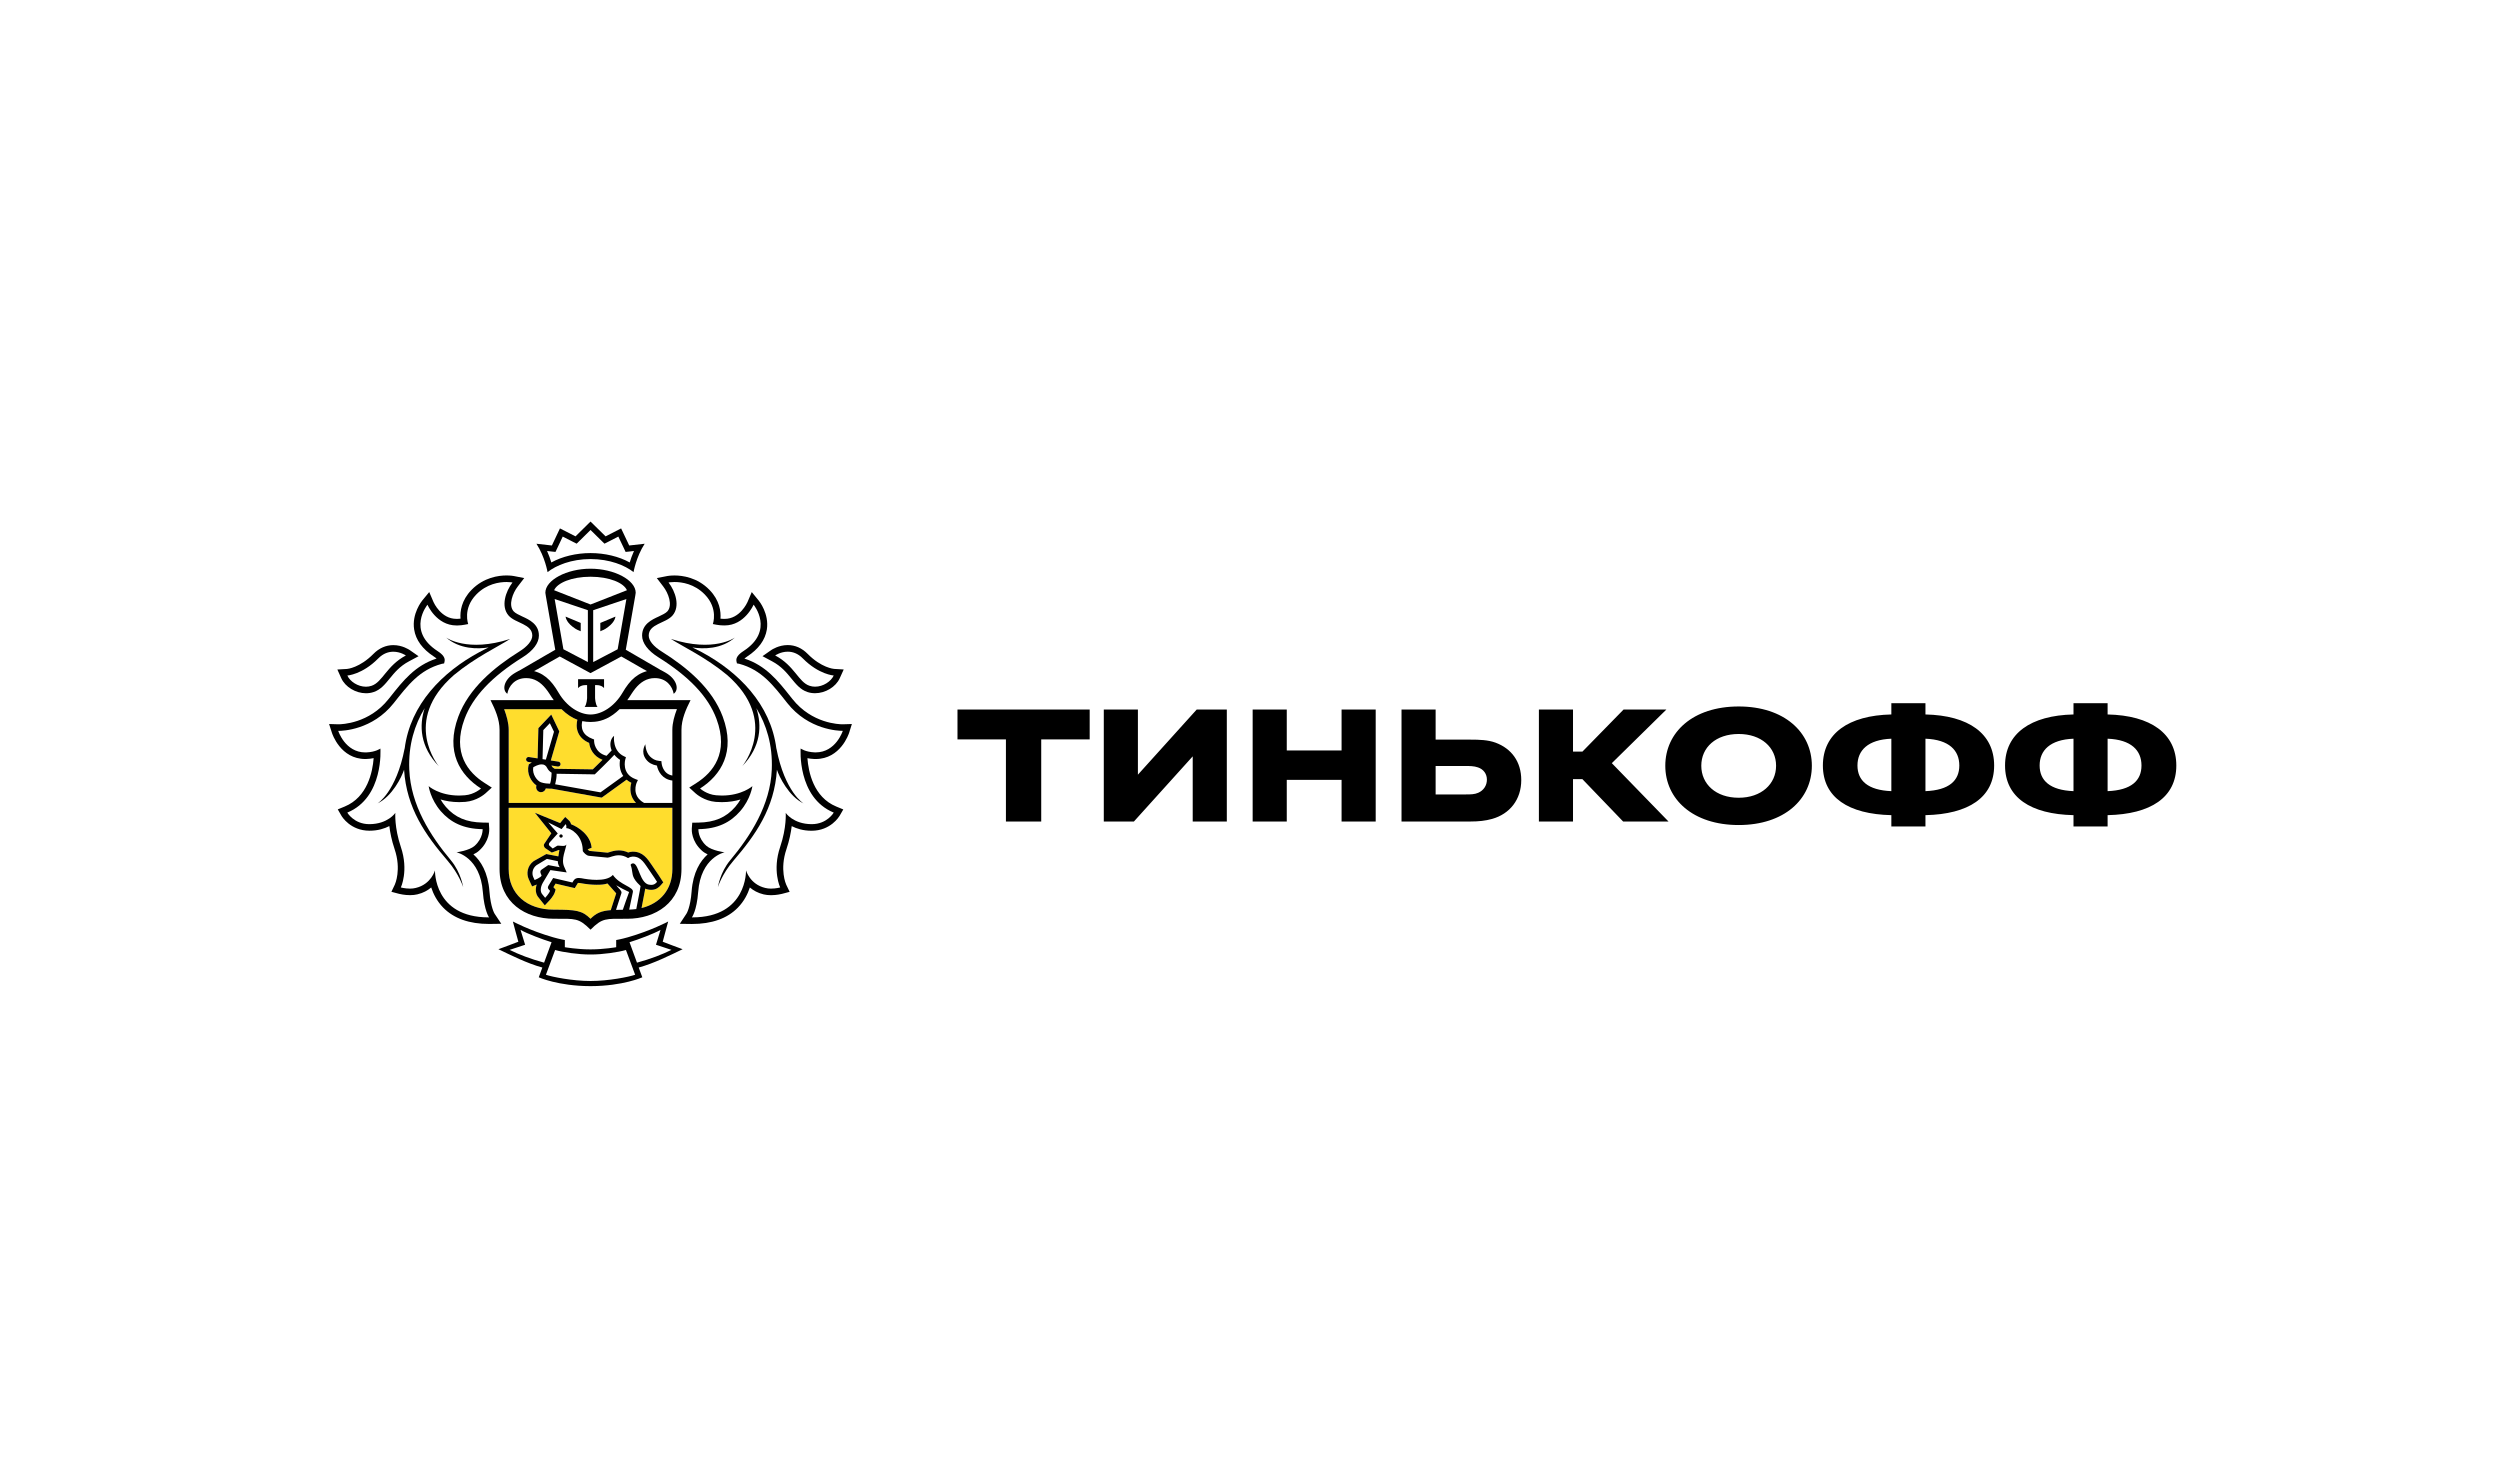 <?xml version="1.0" encoding="UTF-8"?> <svg xmlns="http://www.w3.org/2000/svg" width="143" height="84" viewBox="0 0 143 84" fill="none"> <g filter="url(#filter0_ddd_944_42046)"> <path d="M2 13C2 7.343 2 4.515 3.757 2.757C5.515 1 8.343 1 14 1H128.485C134.142 1 136.97 1 138.728 2.757C140.485 4.515 140.485 7.343 140.485 13V69C140.485 74.657 140.485 77.485 138.728 79.243C136.97 81 134.142 81 128.485 81H14C8.343 81 5.515 81 3.757 79.243C2 77.485 2 74.657 2 69V13Z" fill="white"></path> <path d="M49.139 40.097L49.549 38.795L48.194 38.837C48.079 38.837 47.247 38.813 46.44 38.232C46.5 38.238 46.56 38.246 46.622 38.246C47.453 38.246 48.256 37.748 48.579 37.038L49.162 35.754C48.431 35.763 47.763 35.672 47.763 35.672C47.757 35.67 47.231 35.603 46.622 34.985C46.185 34.542 45.645 34.307 45.059 34.307C44.803 34.307 44.574 34.353 44.377 34.416C44.408 34.311 44.437 34.206 44.454 34.096C44.64 32.894 43.861 31.977 43.861 31.979L42.843 30.725L42.212 32.198C42.209 32.202 42.05 32.547 41.764 32.716C41.678 32.283 41.467 31.797 41.015 31.331C40.163 30.454 39.125 30.324 38.583 30.324C38.331 30.324 38.152 30.351 38.108 30.358L36.878 30.598C36.949 30.325 37.1 29.85 37.376 29.422L38.055 28.371L36.347 28.564L35.803 27.416L34.75 27.956L33.777 27L32.805 27.956L31.749 27.416L31.206 28.564L29.5 28.371L30.18 29.422C30.456 29.85 30.607 30.324 30.676 30.597L29.503 30.367L29.463 30.36C29.404 30.351 29.226 30.324 28.973 30.324C28.43 30.324 27.393 30.455 26.543 31.331C26.09 31.796 25.879 32.283 25.792 32.716C25.508 32.55 25.35 32.209 25.35 32.209L24.718 30.728L23.683 31.99C23.556 32.153 22.932 33.015 23.102 34.099C23.12 34.207 23.148 34.312 23.179 34.417C22.983 34.355 22.754 34.309 22.498 34.309C21.912 34.309 21.372 34.543 20.934 34.987C20.327 35.602 19.803 35.672 19.808 35.672C19.808 35.672 19.255 35.77 18.398 35.755L18.977 37.039C19.299 37.751 20.104 38.247 20.934 38.247C20.997 38.247 21.057 38.239 21.118 38.233C20.313 38.815 19.481 38.838 19.381 38.839L18 38.795L18.418 40.096C18.628 40.767 19.33 41.879 20.675 41.999C20.529 42.608 20.205 43.291 19.492 43.585L18.464 44.006L19.024 44.976C19.341 45.499 20.083 46.111 21.14 46.111C21.369 46.11 21.59 46.088 21.803 46.044C21.857 46.283 21.925 46.522 22.006 46.759C22.321 47.69 22.049 48.34 22.046 48.347L21.538 49.404L22.671 49.7C22.685 49.705 23.028 49.797 23.456 49.797C23.651 49.797 23.836 49.778 24.011 49.737C24.143 49.706 24.269 49.665 24.391 49.616C24.537 49.877 24.715 50.115 24.923 50.329C25.649 51.069 26.677 51.444 27.98 51.444H27.984L28.914 51.432L26.993 52.225L28.452 52.925C28.982 53.182 29.611 53.486 30.25 53.718L30.069 54.213L30.571 54.441C30.616 54.461 31.583 54.891 33.19 54.982C33.19 54.982 33.578 55 33.792 55C34.006 55 34.389 54.981 34.389 54.981C35.986 54.887 36.946 54.462 36.99 54.441L37.494 54.212L37.31 53.716C37.969 53.477 38.62 53.161 39.128 52.915L40.559 52.224L38.644 51.43L39.577 51.442C40.882 51.442 41.911 51.066 42.635 50.325C42.842 50.113 43.02 49.875 43.167 49.613C43.289 49.663 43.416 49.704 43.549 49.734C43.722 49.775 43.907 49.795 44.102 49.795C44.523 49.795 44.869 49.703 44.879 49.7L46.017 49.401L45.521 48.364C45.509 48.337 45.237 47.689 45.553 46.757C45.633 46.519 45.7 46.279 45.754 46.041C45.968 46.086 46.191 46.109 46.421 46.109C47.768 46.109 48.413 45.167 48.538 44.963L49.093 44.004L48.065 43.584C47.351 43.29 47.028 42.606 46.883 41.998C48.209 41.885 48.922 40.773 49.139 40.097ZM30.766 31.046L30.752 31.05L30.764 31.034L30.766 31.046Z" fill="white"></path> <path d="M33.777 30.988C32.689 30.989 31.874 31.344 31.695 31.76L33.777 32.576L35.859 31.76C35.682 31.344 34.867 30.989 33.777 30.988Z" fill="white"></path> <path d="M33.8 52.597H33.797H33.779H33.759H33.758C33.098 52.601 32.191 52.467 31.753 52.34L31.227 53.755C31.574 53.879 32.749 54.113 33.779 54.113C34.807 54.113 35.984 53.877 36.33 53.755L35.804 52.34C35.365 52.468 34.459 52.601 33.8 52.597Z" fill="white"></path> <path d="M37.783 51.19C37.391 51.41 36.517 51.741 36.008 51.894L36.435 53.063C37.222 52.85 37.871 52.6 38.408 52.333L37.522 52.04L37.783 51.19Z" fill="white"></path> <path d="M29.774 51.19L30.036 52.04L29.148 52.333C29.684 52.6 30.337 52.85 31.12 53.063L31.548 51.894C31.041 51.741 30.166 51.409 29.774 51.19Z" fill="white"></path> <path d="M33.778 29.635C34.598 29.635 35.403 29.829 36.022 30.172C36.078 29.983 36.157 29.754 36.265 29.515L36.031 29.543L35.785 29.569L35.682 29.348L35.369 28.691L34.799 28.986L34.577 29.099L34.4 28.925L33.78 28.315L33.162 28.925L32.985 29.099L32.763 28.986L32.19 28.691L31.88 29.348L31.774 29.569L31.529 29.543L31.295 29.515C31.402 29.756 31.48 29.983 31.538 30.172C32.158 29.829 32.96 29.635 33.778 29.635Z" fill="white"></path> <path d="M46.301 37.225C46.407 37.262 46.516 37.278 46.623 37.278C47.087 37.278 47.535 36.98 47.69 36.639C47.69 36.639 46.839 36.587 45.924 35.664C45.633 35.365 45.325 35.276 45.061 35.276C44.65 35.276 44.342 35.492 44.342 35.492C45.447 36.076 45.672 37.014 46.301 37.225Z" fill="white"></path> <path d="M20.933 37.278C21.04 37.278 21.149 37.262 21.253 37.225C21.884 37.014 22.111 36.076 23.215 35.492C23.215 35.492 22.906 35.276 22.498 35.276C22.232 35.276 21.924 35.365 21.631 35.664C20.718 36.587 19.867 36.639 19.867 36.639C20.019 36.98 20.469 37.278 20.933 37.278Z" fill="white"></path> <path d="M46.601 41.038C46.62 41.039 46.636 41.039 46.656 41.039C47.814 41.039 48.207 39.806 48.207 39.806H48.185C47.972 39.806 46.25 39.757 45.034 38.219C44.232 37.209 43.576 36.32 42.279 35.97L42.152 35.948L42.123 35.819C42.088 35.622 42.224 35.438 42.532 35.238C44.321 34.074 43.106 32.589 43.106 32.589C43.106 32.589 42.595 33.777 41.452 33.777C41.425 33.777 41.395 33.776 41.367 33.776C41.237 33.769 41.112 33.764 40.986 33.737L40.774 33.696C40.774 33.696 41.1 32.815 40.314 32.006C39.721 31.395 39.001 31.292 38.584 31.292C38.374 31.292 38.24 31.319 38.24 31.319C38.636 31.833 38.921 32.684 38.465 33.209C38.071 33.661 37.107 33.683 37.107 34.356C37.107 34.641 37.375 34.974 37.857 35.273C39.305 36.18 40.742 37.382 41.34 38.994C42.087 41.004 41.245 42.337 40.044 43.102C40.044 43.102 40.42 43.447 40.967 43.49C41.078 43.501 41.186 43.505 41.288 43.505C42.441 43.505 43.037 42.968 43.037 42.968C43.037 42.968 42.939 43.71 42.338 44.4C41.785 45.037 41.057 45.411 39.949 45.427C39.949 45.427 39.914 45.939 40.405 46.381C40.719 46.66 41.445 46.752 41.445 46.752C41.445 46.752 40.086 47.025 39.936 49.019C39.855 50.099 39.578 50.474 39.578 50.474H39.602C42.755 50.474 42.673 47.787 42.673 47.787C42.673 47.787 42.893 48.582 43.772 48.79C43.878 48.818 43.992 48.828 44.1 48.828C44.383 48.828 44.629 48.763 44.629 48.763C44.629 48.763 44.169 47.798 44.625 46.448C45.004 45.328 44.943 44.497 44.943 44.497C44.943 44.497 45.367 45.135 46.42 45.141H46.431C47.308 45.141 47.69 44.481 47.69 44.481C45.588 43.614 45.796 40.816 45.796 40.816C45.796 40.816 46.069 41.018 46.601 41.038ZM45.968 43.96C45.114 43.542 44.573 42.43 44.442 42.029C44.301 44.233 43.217 45.764 41.951 47.237C41.294 48 41.065 48.743 41.065 48.743C41.065 48.743 41.191 47.902 41.76 47.217C42.941 45.806 44.063 44.051 44.147 42.02C44.205 40.604 43.838 39.455 43.266 38.508C43.586 39.494 43.541 40.702 42.454 41.829C42.454 41.829 44.617 39.253 41.592 36.612C40.381 35.607 39.057 34.986 38.375 34.546C40.839 35.345 42.042 34.465 42.042 34.465C41.255 35.143 40.236 35.132 39.605 35.034C39.776 35.118 39.954 35.204 40.146 35.306C42.224 36.428 44.091 38.272 44.409 40.828V40.808C44.893 43.316 45.968 43.96 45.968 43.96Z" fill="white"></path> <path d="M26.112 46.752C26.112 46.752 26.838 46.661 27.152 46.381C27.642 45.939 27.608 45.427 27.608 45.427C26.498 45.412 25.772 45.037 25.215 44.401C24.619 43.712 24.52 42.969 24.52 42.969C24.52 42.969 25.116 43.506 26.268 43.506C26.372 43.506 26.479 43.502 26.59 43.491C27.137 43.448 27.514 43.103 27.514 43.103C26.313 42.338 25.47 41.004 26.216 38.994C26.814 37.383 28.251 36.18 29.699 35.273C30.18 34.974 30.448 34.642 30.448 34.356C30.448 33.683 29.486 33.661 29.092 33.209C28.635 32.684 28.922 31.831 29.316 31.319C29.316 31.319 29.185 31.292 28.974 31.292C28.559 31.292 27.837 31.395 27.245 32.006C26.457 32.815 26.784 33.696 26.784 33.696L26.572 33.737C26.446 33.764 26.32 33.769 26.191 33.776C26.162 33.776 26.136 33.777 26.107 33.777C24.962 33.777 24.453 32.59 24.453 32.59C24.453 32.59 23.238 34.075 25.026 35.239C25.334 35.439 25.469 35.623 25.433 35.82L25.405 35.949L25.275 35.971C23.981 36.321 23.323 37.21 22.522 38.221C21.308 39.756 19.588 39.806 19.373 39.806H19.35C19.35 39.806 19.743 41.039 20.9 41.039C20.919 41.039 20.936 41.039 20.956 41.038C21.488 41.019 21.762 40.816 21.762 40.816C21.762 40.816 21.967 43.613 19.868 44.481C19.868 44.481 20.25 45.141 21.127 45.141H21.138C22.192 45.135 22.615 44.497 22.615 44.497C22.615 44.497 22.554 45.328 22.931 46.448C23.388 47.798 22.93 48.763 22.93 48.763C22.93 48.763 23.176 48.828 23.458 48.828C23.568 48.828 23.68 48.818 23.785 48.79C24.663 48.582 24.884 47.787 24.884 47.787C24.884 47.787 24.803 50.474 27.956 50.474H27.978C27.978 50.474 27.702 50.099 27.622 49.019C27.471 47.025 26.112 46.752 26.112 46.752ZM25.606 47.237C24.34 45.764 23.257 44.233 23.114 42.029C22.983 42.429 22.445 43.542 21.591 43.96C21.591 43.96 22.665 43.316 23.148 40.808V40.828C23.467 38.273 25.333 36.428 27.412 35.306C27.602 35.203 27.782 35.116 27.952 35.034C27.321 35.132 26.302 35.143 25.515 34.465C25.515 34.465 26.718 35.345 29.181 34.546C28.498 34.986 27.175 35.607 25.965 36.612C22.939 39.253 25.103 41.829 25.103 41.829C24.015 40.701 23.971 39.494 24.291 38.508C23.718 39.456 23.352 40.604 23.411 42.02C23.493 44.051 24.616 45.806 25.795 47.217C26.365 47.901 26.493 48.743 26.493 48.743C26.493 48.743 26.262 48 25.606 47.237Z" fill="white"></path> <path d="M31.447 36.929C31.499 36.984 31.55 37.044 31.598 37.103C31.61 37.117 31.62 37.13 31.632 37.147C31.677 37.206 31.723 37.27 31.767 37.334C31.776 37.347 31.786 37.362 31.796 37.378C31.849 37.458 31.899 37.54 31.948 37.624C32.403 38.404 33.131 38.87 33.777 38.871C34.423 38.87 35.149 38.404 35.606 37.624C35.657 37.537 35.708 37.453 35.761 37.374C35.769 37.362 35.777 37.352 35.784 37.34C35.829 37.273 35.876 37.208 35.926 37.144C35.936 37.13 35.946 37.119 35.955 37.107C36.006 37.045 36.058 36.984 36.111 36.927C36.12 36.918 36.127 36.91 36.136 36.903C36.367 36.667 36.643 36.488 37.004 36.388L36.844 36.295H36.834L36.195 35.926L35.538 35.552L33.781 36.502L33.777 36.498L33.773 36.502L32.016 35.552L31.36 35.925L30.719 36.294H30.712L30.549 36.387C30.911 36.486 31.186 36.663 31.419 36.899C31.429 36.909 31.436 36.919 31.447 36.929ZM33.066 36.852H33.81H34.552V37.359C34.377 37.147 34.038 37.19 34.038 37.19V37.921C34.038 37.921 34.05 38.28 34.177 38.436H33.81H33.441C33.57 38.281 33.582 37.921 33.582 37.921V37.19C33.582 37.19 33.243 37.147 33.066 37.359V36.852Z" fill="white"></path> <path d="M33.627 35.87V32.904L31.727 32.264L32.228 35.138L33.627 35.87ZM33.218 33.632V34.108L33.126 34.066C33.121 34.063 32.987 34.032 32.751 33.847C32.361 33.547 32.355 33.27 32.355 33.27L33.218 33.632Z" fill="white"></path> <path d="M35.329 35.138L35.829 32.264L33.93 32.904V35.87L35.329 35.138ZM34.338 33.632L35.202 33.271C35.202 33.271 35.195 33.548 34.804 33.848C34.569 34.033 34.434 34.064 34.429 34.067L34.337 34.11V33.632H34.338Z" fill="white"></path> <path d="M30.938 42.745C31.124 42.812 31.348 42.827 31.462 42.827C31.467 42.812 31.473 42.795 31.479 42.774C31.489 42.74 31.499 42.707 31.506 42.669C31.538 42.505 31.55 42.319 31.552 42.199C31.474 42.151 31.364 42.065 31.303 41.938C31.232 41.79 31.132 41.722 30.984 41.722C30.793 41.722 30.588 41.835 30.5 41.889C30.431 42.299 30.734 42.67 30.938 42.745Z" fill="white"></path> <path d="M35.142 41.172C34.789 41.553 34.098 42.217 34.064 42.251L34.023 42.293L31.84 42.259C31.839 42.474 31.804 42.657 31.77 42.79C31.764 42.813 31.758 42.836 31.752 42.859L34.348 43.323C34.619 43.135 35.362 42.596 35.65 42.385C35.44 42.08 35.42 41.718 35.467 41.464C35.33 41.376 35.225 41.278 35.142 41.172Z" fill="white"></path> <path d="M35.438 38.564C34.935 39.06 34.452 39.243 34.021 39.285C33.943 39.294 33.864 39.298 33.784 39.298H33.778H33.773C33.693 39.298 33.613 39.294 33.535 39.285C33.459 39.278 33.38 39.267 33.301 39.249C33.273 39.36 33.237 39.594 33.339 39.814C33.43 40.015 33.615 40.164 33.886 40.262L33.976 40.297L33.978 40.395C33.978 40.424 33.999 41.055 34.692 41.23C34.805 41.114 34.907 41.009 34.983 40.922C34.841 40.592 34.916 40.254 35.121 40.089C35.112 40.124 35.022 40.952 35.69 41.259L35.8 41.311L35.767 41.427C35.756 41.462 35.533 42.263 36.342 42.561L36.484 42.615L36.42 42.753C36.406 42.784 36.089 43.511 36.836 43.924H38.456V42.645C37.88 42.575 37.636 42.115 37.574 41.789C37.306 41.743 37.098 41.629 36.956 41.441C36.616 40.996 36.909 40.589 36.913 40.567C36.911 40.571 36.913 41.005 37.182 41.272C37.315 41.401 37.473 41.501 37.713 41.523L37.831 41.534L37.842 41.653C37.844 41.679 37.909 42.265 38.458 42.358L38.456 39.747C38.456 39.343 38.576 38.936 38.718 38.56H35.438V38.564Z" fill="white"></path> <path d="M31.077 39.759L31.033 41.422L31.223 41.45L31.688 39.855L31.452 39.365L31.077 39.759Z" fill="white"></path> <path d="M36.204 47.386C36.218 47.386 36.235 47.389 36.25 47.392C36.539 47.474 36.613 48.511 37.12 48.604C37.17 48.614 37.216 48.617 37.256 48.617C37.402 48.617 37.489 48.554 37.584 48.444C37.584 48.444 37.329 48.045 37.138 47.777C36.884 47.425 36.687 46.999 36.215 46.999C36.204 46.999 36.19 46.999 36.178 47.001C36.023 47.009 35.927 47.084 35.927 47.084C35.736 46.964 35.558 46.923 35.396 46.923C35.1 46.923 34.87 47.058 34.755 47.058H34.75L33.695 46.955C33.53 46.94 33.4 46.774 33.353 46.71C33.341 46.692 33.335 46.682 33.335 46.682C33.335 46.653 33.335 46.624 33.333 46.598C33.297 45.741 32.63 45.374 32.392 45.368C32.392 45.368 32.421 45.205 32.356 45.143L32.123 45.423L31.36 45.042L31.904 45.674L31.442 46.189C31.384 46.248 31.392 46.327 31.415 46.36L31.615 46.535L31.867 46.383C31.88 46.373 31.902 46.371 31.931 46.371C32.001 46.371 32.105 46.388 32.2 46.388C32.303 46.388 32.392 46.366 32.403 46.27C32.371 46.588 32.075 47.14 32.27 47.574L32.414 47.901L31.481 47.767L31.044 48.501C30.91 48.745 30.889 49.008 31.019 49.151L31.181 49.354C31.181 49.354 31.41 49.113 31.462 48.954L31.388 48.873C31.325 48.805 31.329 48.745 31.367 48.671L31.64 48.219L32.742 48.477L32.799 48.379C32.874 48.255 32.981 48.218 33.099 48.218C33.148 48.218 33.197 48.224 33.249 48.232C33.453 48.272 33.79 48.326 34.126 48.326C34.495 48.326 34.861 48.26 35.056 48.043C35.455 48.631 36.263 48.724 36.2 49.022L35.987 50.029C36.128 50.023 36.263 50.013 36.392 49.996L36.594 48.949C36.616 48.835 36.637 48.681 36.637 48.681C36.559 48.602 36.371 48.436 36.264 48.234C36.122 47.962 36.2 47.82 36.066 47.466C36.071 47.468 36.111 47.386 36.204 47.386ZM32.086 45.916C32.031 45.914 31.992 45.869 31.994 45.815C31.999 45.763 32.043 45.722 32.096 45.727C32.15 45.729 32.189 45.776 32.187 45.828C32.182 45.879 32.137 45.919 32.086 45.916Z" fill="white"></path> <path d="M30.582 48.339C30.582 48.339 30.946 48.19 30.979 48.083L30.931 47.962C30.897 47.883 30.901 47.798 30.968 47.751L31.362 47.48L32.02 47.605C32.02 47.605 31.901 47.458 31.913 47.26L31.285 47.127L30.692 47.486C30.439 47.675 30.42 47.983 30.504 48.166L30.582 48.339Z" fill="white"></path> <path d="M35.236 50.044C35.354 50.039 35.484 50.037 35.627 50.037C35.627 50.037 35.966 49.053 35.984 49.022C35.795 48.938 35.4 48.731 35.248 48.636C35.348 48.785 35.593 48.956 35.544 49.087L35.236 50.044Z" fill="white"></path> <path d="M38.46 44.208H29.098V47.708C29.098 49.138 30.14 50.034 31.678 50.034C32.963 50.034 33.301 50.084 33.779 50.555C34.109 50.229 34.381 50.107 34.941 50.061L34.954 50.007L35.249 49.101C35.232 49.081 34.75 48.536 34.75 48.536C34.558 48.599 34.398 48.609 34.128 48.609C33.85 48.609 33.538 48.578 33.199 48.514C33.165 48.506 33.133 48.504 33.101 48.504C33.059 48.504 33.056 48.507 33.045 48.527L32.986 48.623L32.879 48.799L32.677 48.754L31.779 48.544L31.656 48.745L31.675 48.767L31.785 48.886L31.737 49.042C31.67 49.246 31.456 49.484 31.391 49.55L31.166 49.789L30.962 49.532L30.809 49.341C30.647 49.162 30.61 48.886 30.7 48.598C30.698 48.6 30.694 48.601 30.691 48.601L30.437 48.706L30.323 48.459L30.242 48.285C30.104 47.977 30.155 47.528 30.527 47.257L31.25 46.851L31.938 46.986C31.955 46.921 31.98 46.686 32 46.626C31.987 46.625 31.974 46.622 31.961 46.622L31.564 46.768L31.182 46.505C31.182 46.505 31.032 46.362 31.168 46.219L31.538 45.662L30.6 44.492L32.042 45.081L32.138 44.962L32.333 44.731L32.553 44.94C32.616 45 32.651 45.074 32.669 45.147C33.067 45.301 33.778 45.755 33.841 46.493L33.618 46.582V46.588C33.669 46.647 33.711 46.672 33.724 46.674L34.753 46.775C34.779 46.77 34.812 46.759 34.849 46.748C34.976 46.705 35.169 46.643 35.396 46.643C35.582 46.643 35.761 46.685 35.933 46.765C35.997 46.741 36.075 46.724 36.165 46.718L36.214 46.717C36.765 46.717 37.039 47.126 37.259 47.452C37.295 47.508 37.332 47.562 37.37 47.615C37.562 47.885 37.813 48.28 37.824 48.296L37.937 48.472L37.798 48.633C37.691 48.756 37.53 48.9 37.254 48.9C37.197 48.9 37.135 48.894 37.068 48.882C37.008 48.871 36.955 48.853 36.904 48.832C36.895 48.886 36.885 48.951 36.874 49.006L36.693 49.942C37.773 49.678 38.459 48.867 38.459 47.709L38.46 44.208Z" fill="#FFDD2D"></path> <path d="M29.098 43.927H36.378C36.014 43.554 36.019 43.081 36.112 42.774C36.006 42.724 35.919 42.663 35.841 42.597C35.557 42.806 34.688 43.434 34.462 43.592L34.413 43.624L31.556 43.111H31.498C31.43 43.111 31.329 43.108 31.22 43.095C31.189 43.223 31.078 43.311 30.95 43.311C30.936 43.311 30.92 43.31 30.904 43.306C30.83 43.294 30.765 43.256 30.721 43.194C30.677 43.133 30.659 43.06 30.672 42.985L30.683 42.924C30.387 42.718 30.116 42.257 30.236 41.771L30.248 41.72L30.29 41.691C30.295 41.686 30.345 41.653 30.418 41.611L30.21 41.579C30.133 41.565 30.081 41.493 30.093 41.417C30.105 41.34 30.179 41.285 30.255 41.3L30.75 41.377L30.795 39.646L31.531 38.872L31.99 39.833L31.505 41.498L31.942 41.566C32.019 41.578 32.072 41.649 32.06 41.728C32.048 41.797 31.989 41.845 31.919 41.845C31.912 41.845 31.904 41.845 31.897 41.844L31.542 41.787C31.546 41.797 31.553 41.803 31.558 41.815C31.596 41.892 31.68 41.949 31.729 41.972L33.908 42.006C34 41.917 34.229 41.694 34.464 41.458C33.928 41.257 33.733 40.797 33.7 40.492C33.401 40.365 33.194 40.175 33.08 39.928C32.94 39.622 32.99 39.316 33.026 39.167C32.736 39.061 32.43 38.869 32.119 38.562H28.838C28.978 38.937 29.098 39.344 29.098 39.748V43.927Z" fill="#FFDD2D"></path> <path d="M32.096 45.727C32.043 45.722 31.998 45.763 31.994 45.815C31.991 45.869 32.031 45.914 32.085 45.916C32.137 45.92 32.183 45.88 32.188 45.828C32.188 45.776 32.15 45.728 32.096 45.727Z" fill="black"></path> <path d="M38.447 52.073L37.908 51.867L38.056 51.314L38.22 50.71C38.22 50.71 37.264 51.225 35.918 51.612C35.535 51.721 35.246 51.77 35.246 51.77V52.181C35.246 52.181 34.526 52.305 33.798 52.305H33.79H33.779H33.765H33.757C33.029 52.305 32.309 52.181 32.309 52.181V51.77C32.309 51.77 32.018 51.721 31.637 51.612C30.291 51.225 29.336 50.71 29.336 50.71L29.497 51.314L29.65 51.867L29.109 52.073L28.51 52.295C29.198 52.625 30.15 53.106 31.022 53.343L30.817 53.901C30.817 53.901 31.923 54.402 33.765 54.407V54.408H33.771H33.779H33.786H33.791V54.407C35.636 54.402 36.74 53.901 36.74 53.901L36.534 53.343C37.406 53.106 38.361 52.625 39.045 52.295L38.447 52.073ZM29.149 52.333L30.037 52.04L29.775 51.19C30.166 51.41 31.043 51.741 31.55 51.895L31.122 53.064C30.338 52.849 29.685 52.599 29.149 52.333ZM33.779 54.113C32.749 54.113 31.572 53.878 31.227 53.756L31.753 52.34C32.19 52.467 33.098 52.602 33.758 52.597H33.759H33.779H33.797H33.799C34.459 52.602 35.365 52.467 35.804 52.34L36.33 53.756C35.984 53.879 34.808 54.113 33.779 54.113ZM36.435 53.064L36.008 51.895C36.516 51.741 37.391 51.41 37.782 51.19L37.522 52.04L38.408 52.333C37.871 52.599 37.222 52.849 36.435 53.064Z" fill="black"></path> <path d="M33.778 29.978C34.876 29.978 35.754 30.339 36.239 30.725C36.239 30.725 36.383 29.863 36.875 29.102L35.991 29.202L35.528 28.225L34.64 28.68L33.778 27.833L32.919 28.68L32.029 28.225L31.568 29.202L30.684 29.102C31.176 29.863 31.32 30.725 31.32 30.725C31.806 30.339 32.682 29.978 33.778 29.978ZM31.527 29.544L31.773 29.57L31.879 29.348L32.188 28.692L32.762 28.986L32.984 29.098L33.161 28.925L33.779 28.315L34.399 28.925L34.576 29.098L34.798 28.986L35.368 28.692L35.681 29.348L35.784 29.57L36.03 29.544L36.264 29.516C36.156 29.756 36.077 29.984 36.02 30.173C35.402 29.83 34.597 29.636 33.777 29.636C32.96 29.636 32.157 29.83 31.536 30.173C31.478 29.984 31.4 29.755 31.293 29.516L31.527 29.544Z" fill="black"></path> <path d="M46.655 41.416C48.075 41.416 48.549 39.98 48.569 39.919L48.727 39.414L48.195 39.43H48.193C48.005 39.43 46.439 39.389 45.328 37.986L45.224 37.856C44.498 36.939 43.81 36.068 42.58 35.67C42.615 35.639 42.666 35.599 42.736 35.554C43.388 35.127 43.768 34.609 43.864 34.007C44.003 33.102 43.423 32.381 43.397 32.351L43.001 31.866L42.755 32.442C42.738 32.478 42.323 33.4 41.449 33.4H41.384C41.324 33.396 41.267 33.394 41.211 33.389C41.242 32.978 41.166 32.341 40.585 31.744C39.888 31.025 39.031 30.917 38.583 30.917C38.343 30.917 38.184 30.946 38.167 30.949L37.57 31.066L37.938 31.548C38.227 31.92 38.489 32.606 38.179 32.965C38.08 33.078 37.876 33.171 37.68 33.264C37.277 33.448 36.728 33.703 36.728 34.356C36.728 34.778 37.058 35.219 37.655 35.594C39.423 36.699 40.513 37.852 40.984 39.124C41.712 41.081 40.762 42.198 39.84 42.785L39.425 43.05L39.788 43.381C39.836 43.423 40.28 43.812 40.935 43.868C41.059 43.876 41.178 43.883 41.289 43.883C41.709 43.883 42.066 43.818 42.357 43.73C42.276 43.869 42.179 44.011 42.055 44.154C41.527 44.762 40.878 45.038 39.944 45.053L39.597 45.058L39.57 45.404C39.567 45.474 39.541 46.115 40.152 46.66C40.245 46.745 40.359 46.814 40.477 46.871C40.063 47.242 39.641 47.887 39.56 48.993C39.491 49.916 39.27 50.257 39.267 50.261L38.884 50.842L39.576 50.852C40.721 50.852 41.598 50.538 42.206 49.916C42.565 49.548 42.77 49.133 42.892 48.764C43.091 48.933 43.348 49.081 43.683 49.16C43.811 49.189 43.95 49.205 44.1 49.205C44.423 49.205 44.694 49.137 44.724 49.13L45.167 49.013L44.971 48.602C44.957 48.57 44.587 47.746 44.985 46.571C45.156 46.063 45.243 45.608 45.286 45.254C45.565 45.398 45.938 45.518 46.42 45.519C47.515 45.519 47.998 44.706 48.021 44.672L48.236 44.3L47.837 44.135C46.531 43.597 46.242 42.151 46.184 41.368C46.302 41.39 46.437 41.411 46.589 41.416H46.655ZM47.69 44.481C47.69 44.481 47.308 45.142 46.431 45.142H46.42C45.367 45.136 44.943 44.498 44.943 44.498C44.943 44.498 45.004 45.328 44.624 46.448C44.167 47.798 44.627 48.763 44.627 48.763C44.627 48.763 44.382 48.829 44.099 48.829C43.99 48.829 43.877 48.818 43.771 48.79C42.892 48.583 42.672 47.787 42.672 47.787C42.672 47.787 42.753 50.474 39.601 50.474H39.576C39.576 50.474 39.854 50.099 39.936 49.019C40.086 47.025 41.445 46.752 41.445 46.752C41.445 46.752 40.72 46.661 40.406 46.381C39.915 45.939 39.949 45.428 39.949 45.428C41.059 45.413 41.784 45.037 42.338 44.4C42.938 43.711 43.037 42.968 43.037 42.968C43.037 42.968 42.441 43.506 41.288 43.506C41.186 43.506 41.078 43.501 40.967 43.49C40.421 43.447 40.044 43.102 40.044 43.102C41.244 42.337 42.087 41.003 41.34 38.993C40.741 37.383 39.304 36.179 37.857 35.273C37.375 34.974 37.107 34.642 37.107 34.356C37.107 33.682 38.07 33.661 38.466 33.209C38.921 32.683 38.636 31.831 38.24 31.318C38.24 31.318 38.374 31.291 38.584 31.291C39 31.291 39.721 31.395 40.314 32.005C41.101 32.815 40.774 33.695 40.774 33.695L40.985 33.736C41.112 33.763 41.237 33.768 41.367 33.774C41.395 33.774 41.423 33.775 41.452 33.775C42.595 33.775 43.106 32.587 43.106 32.587C43.106 32.587 44.322 34.073 42.533 35.236C42.225 35.436 42.089 35.62 42.124 35.817L42.153 35.946L42.28 35.968C43.577 36.318 44.233 37.207 45.035 38.218C46.251 39.755 47.973 39.804 48.186 39.804H48.208C48.208 39.804 47.815 41.037 46.657 41.037C46.639 41.037 46.622 41.037 46.602 41.036C46.07 41.017 45.797 40.814 45.797 40.814C45.797 40.814 45.588 43.614 47.69 44.481Z" fill="black"></path> <path d="M44.16 35.825C44.69 36.105 44.998 36.481 45.269 36.814C45.534 37.138 45.787 37.452 46.181 37.582C46.321 37.63 46.47 37.652 46.621 37.652C47.214 37.652 47.809 37.292 48.034 36.794L48.26 36.294L47.712 36.261C47.686 36.26 46.98 36.197 46.194 35.398C45.871 35.071 45.48 34.898 45.059 34.898C44.544 34.898 44.163 35.154 44.12 35.18L43.615 35.533L44.16 35.825ZM45.06 35.276C45.324 35.276 45.632 35.365 45.924 35.664C46.838 36.587 47.689 36.639 47.689 36.639C47.535 36.979 47.086 37.278 46.622 37.278C46.515 37.278 46.407 37.262 46.3 37.225C45.671 37.014 45.446 36.076 44.34 35.492C44.34 35.492 44.649 35.276 45.06 35.276Z" fill="black"></path> <path d="M44.409 40.808V40.827C44.091 38.273 42.224 36.428 40.147 35.306C39.954 35.204 39.777 35.117 39.605 35.034C40.237 35.131 41.256 35.143 42.042 34.465C42.042 34.465 40.839 35.344 38.375 34.546C39.057 34.986 40.383 35.606 41.592 36.611C44.617 39.252 42.453 41.829 42.453 41.829C43.539 40.702 43.584 39.494 43.265 38.508C43.837 39.454 44.203 40.603 44.146 42.02C44.062 44.05 42.94 45.806 41.759 47.217C41.191 47.901 41.063 48.742 41.063 48.742C41.063 48.742 41.292 48 41.95 47.236C43.216 45.763 44.298 44.233 44.44 42.028C44.571 42.428 45.11 43.541 45.966 43.96C45.968 43.961 44.893 43.317 44.409 40.808Z" fill="black"></path> <path d="M28.288 50.26C28.287 50.256 28.067 49.915 27.997 48.992C27.914 47.886 27.494 47.241 27.078 46.87C27.199 46.814 27.31 46.745 27.403 46.659C28.013 46.114 27.987 45.472 27.984 45.403L27.96 45.057L27.611 45.051C26.68 45.036 26.029 44.759 25.502 44.153C25.379 44.01 25.28 43.868 25.2 43.729C25.49 43.816 25.845 43.882 26.266 43.882C26.38 43.882 26.497 43.875 26.62 43.867C27.276 43.811 27.719 43.424 27.769 43.38L28.131 43.05L27.717 42.784C26.79 42.196 25.844 41.079 26.571 39.123C27.042 37.851 28.131 36.698 29.901 35.593C30.499 35.218 30.825 34.777 30.825 34.355C30.825 33.703 30.278 33.446 29.875 33.263C29.68 33.17 29.475 33.077 29.376 32.964C29.065 32.606 29.328 31.919 29.616 31.547L29.986 31.065L29.387 30.948C29.369 30.945 29.212 30.916 28.971 30.916C28.523 30.916 27.669 31.024 26.97 31.743C26.388 32.341 26.311 32.978 26.341 33.388C26.284 33.393 26.227 33.395 26.169 33.399H26.105C25.229 33.399 24.815 32.477 24.798 32.441L24.552 31.865L24.153 32.35C24.13 32.38 23.547 33.102 23.689 34.006C23.783 34.608 24.163 35.126 24.816 35.553C24.887 35.598 24.936 35.638 24.972 35.669C23.743 36.067 23.056 36.939 22.331 37.856L22.225 37.987C21.116 39.389 19.546 39.43 19.359 39.43L18.824 39.414L18.987 39.919C19.006 39.98 19.479 41.416 20.9 41.416L20.969 41.413C21.118 41.409 21.253 41.389 21.373 41.365C21.314 42.148 21.025 43.594 19.719 44.133L19.32 44.297L19.536 44.67C19.557 44.704 20.041 45.517 21.139 45.517C21.618 45.516 21.991 45.396 22.27 45.252C22.313 45.606 22.4 46.061 22.571 46.569C22.969 47.744 22.598 48.567 22.584 48.6L22.388 49.011L22.832 49.128C22.862 49.135 23.134 49.203 23.456 49.203C23.608 49.203 23.747 49.187 23.872 49.157C24.208 49.079 24.468 48.931 24.665 48.762C24.785 49.13 24.992 49.545 25.349 49.914C25.958 50.535 26.834 50.85 27.979 50.85L28.673 50.84L28.288 50.26ZM27.953 50.474C24.801 50.474 24.881 47.788 24.881 47.788C24.881 47.788 24.661 48.583 23.782 48.79C23.677 48.818 23.565 48.829 23.455 48.829C23.172 48.829 22.928 48.763 22.928 48.763C22.928 48.763 23.386 47.798 22.929 46.448C22.551 45.328 22.613 44.498 22.613 44.498C22.613 44.498 22.189 45.136 21.135 45.142H21.124C20.247 45.142 19.865 44.481 19.865 44.481C21.966 43.615 21.759 40.817 21.759 40.817C21.759 40.817 21.487 41.018 20.953 41.038C20.934 41.039 20.917 41.039 20.898 41.039C19.739 41.039 19.347 39.807 19.347 39.807H19.371C19.584 39.807 21.304 39.758 22.52 38.22C23.322 37.209 23.979 36.321 25.274 35.971L25.404 35.948L25.432 35.819C25.468 35.622 25.333 35.438 25.025 35.239C23.236 34.074 24.451 32.59 24.451 32.59C24.451 32.59 24.96 33.776 26.106 33.776C26.134 33.776 26.16 33.775 26.19 33.775C26.318 33.768 26.446 33.764 26.571 33.736L26.782 33.696C26.782 33.696 26.455 32.815 27.244 32.005C27.836 31.395 28.557 31.291 28.973 31.291C29.184 31.291 29.315 31.318 29.315 31.318C28.921 31.832 28.635 32.683 29.091 33.209C29.485 33.66 30.447 33.683 30.447 34.356C30.447 34.641 30.179 34.974 29.697 35.273C28.249 36.179 26.812 37.383 26.215 38.993C25.469 41.003 26.31 42.336 27.513 43.102C27.513 43.102 27.135 43.447 26.589 43.49C26.478 43.501 26.37 43.506 26.266 43.506C25.115 43.506 24.519 42.968 24.519 42.968C24.519 42.968 24.618 43.711 25.214 44.401C25.771 45.037 26.497 45.413 27.606 45.428C27.606 45.428 27.641 45.939 27.15 46.381C26.835 46.66 26.111 46.752 26.111 46.752C26.111 46.752 27.47 47.025 27.619 49.019C27.7 50.099 27.975 50.474 27.975 50.474H27.953Z" fill="black"></path> <path d="M20.934 37.654C21.086 37.654 21.235 37.632 21.375 37.583C21.772 37.453 22.023 37.14 22.289 36.815C22.56 36.482 22.866 36.107 23.396 35.827L23.941 35.536L23.435 35.183C23.392 35.156 23.012 34.901 22.499 34.901C22.076 34.901 21.684 35.073 21.362 35.401C20.576 36.198 19.872 36.263 19.846 36.264L19.297 36.296L19.522 36.797C19.749 37.293 20.343 37.654 20.934 37.654ZM21.632 35.666C21.925 35.367 22.233 35.278 22.499 35.278C22.907 35.278 23.216 35.493 23.216 35.493C22.112 36.079 21.885 37.016 21.254 37.227C21.15 37.263 21.041 37.28 20.934 37.28C20.47 37.28 20.021 36.982 19.868 36.641C19.868 36.639 20.718 36.588 21.632 35.666Z" fill="black"></path> <path d="M23.411 42.021C23.352 40.604 23.718 39.455 24.291 38.508C23.971 39.495 24.015 40.703 25.103 41.83C25.103 41.83 22.939 39.253 25.965 36.612C27.176 35.607 28.5 34.986 29.181 34.547C26.718 35.345 25.515 34.466 25.515 34.466C26.301 35.144 27.32 35.132 27.952 35.033C27.781 35.117 27.602 35.203 27.412 35.306C25.332 36.428 23.466 38.273 23.146 40.827V40.807C22.664 43.316 21.59 43.959 21.59 43.959C22.444 43.541 22.983 42.429 23.113 42.028C23.256 44.233 24.338 45.763 25.605 47.236C26.262 48 26.494 48.742 26.494 48.742C26.494 48.742 26.365 47.901 25.795 47.216C24.616 45.808 23.494 44.051 23.411 42.021Z" fill="black"></path> <path d="M33.066 36.852V37.359C33.242 37.147 33.582 37.19 33.582 37.19V37.921C33.582 37.921 33.57 38.28 33.442 38.436H33.81H34.177C34.051 38.281 34.038 37.921 34.038 37.921V37.19C34.038 37.19 34.378 37.147 34.552 37.359V36.852H33.81H33.066Z" fill="black"></path> <path d="M32.75 33.847C32.985 34.033 33.121 34.063 33.125 34.067L33.217 34.109V33.632L32.353 33.27C32.353 33.272 32.362 33.547 32.75 33.847Z" fill="black"></path> <path d="M34.804 33.847C35.195 33.547 35.202 33.27 35.202 33.27L34.338 33.632V34.109L34.429 34.067C34.435 34.063 34.569 34.033 34.804 33.847Z" fill="black"></path> <path d="M36.362 31.905C36.362 31.181 35.135 30.53 33.782 30.53H33.781H33.777H33.773C32.42 30.53 31.194 31.181 31.194 31.905L31.221 32.083L31.761 35.166L31.218 35.479L29.814 36.294H29.819C29.819 36.294 29.502 36.455 29.356 36.555C28.821 36.924 28.708 37.462 29.018 37.685C29.095 37.247 29.445 36.787 30.098 36.787C30.569 36.787 30.928 37.029 31.218 37.391C31.293 37.483 31.363 37.58 31.43 37.685C31.511 37.818 31.592 37.934 31.674 38.047H28.057C28.322 38.578 28.575 39.141 28.575 39.752V47.708C28.575 49.634 30.065 50.553 31.677 50.553C32.924 50.553 33.091 50.497 33.779 51.177C34.464 50.496 34.631 50.553 35.879 50.553C37.492 50.553 38.98 49.634 38.98 47.708V39.752C38.98 39.141 39.233 38.578 39.5 38.047H35.881C35.962 37.935 36.043 37.818 36.124 37.685C36.192 37.58 36.261 37.483 36.334 37.391C36.627 37.028 36.985 36.787 37.456 36.787C38.109 36.787 38.458 37.246 38.535 37.685C38.846 37.462 38.734 36.924 38.196 36.555C38.052 36.455 37.735 36.294 37.735 36.294H37.74L36.336 35.479L35.795 35.166L36.336 32.083L36.362 31.905ZM31.726 32.264L33.626 32.904V35.87L32.227 35.137L31.726 32.264ZM32.119 38.564C32.43 38.872 32.736 39.063 33.026 39.169C32.989 39.318 32.939 39.625 33.08 39.931C33.194 40.178 33.402 40.367 33.7 40.494C33.733 40.799 33.927 41.258 34.464 41.461C34.229 41.696 34 41.918 33.907 42.008L31.729 41.974C31.68 41.95 31.596 41.894 31.558 41.816C31.553 41.805 31.546 41.799 31.543 41.788L31.898 41.845C31.906 41.846 31.913 41.846 31.921 41.846C31.989 41.846 32.049 41.799 32.061 41.729C32.073 41.651 32.02 41.579 31.943 41.567L31.506 41.499L31.991 39.835L31.532 38.874L30.796 39.649L30.751 41.38L30.256 41.302C30.18 41.287 30.107 41.343 30.094 41.419C30.082 41.496 30.134 41.567 30.212 41.581L30.419 41.613C30.345 41.655 30.297 41.688 30.291 41.693L30.248 41.722L30.236 41.774C30.116 42.259 30.389 42.72 30.683 42.926L30.672 42.987C30.66 43.063 30.677 43.135 30.721 43.196C30.764 43.258 30.83 43.296 30.903 43.309C30.919 43.311 30.935 43.312 30.949 43.312C31.077 43.312 31.188 43.224 31.22 43.097C31.329 43.109 31.43 43.112 31.498 43.112H31.556L34.413 43.624L34.462 43.593C34.689 43.434 35.557 42.806 35.841 42.598C35.919 42.665 36.006 42.726 36.112 42.776C36.02 43.084 36.015 43.556 36.379 43.929H29.098V39.753C29.098 39.348 28.978 38.941 28.838 38.566H32.119V38.564ZM35.65 42.385C35.361 42.596 34.617 43.135 34.348 43.323L31.752 42.86C31.758 42.836 31.764 42.814 31.77 42.79C31.804 42.657 31.838 42.474 31.84 42.259L34.022 42.294L34.064 42.252C34.097 42.219 34.788 41.556 35.141 41.173C35.225 41.278 35.33 41.377 35.467 41.465C35.42 41.718 35.44 42.08 35.65 42.385ZM31.303 41.938C31.365 42.066 31.476 42.151 31.552 42.199C31.55 42.319 31.538 42.505 31.506 42.67C31.499 42.706 31.49 42.74 31.479 42.774C31.473 42.795 31.467 42.813 31.463 42.827C31.348 42.827 31.123 42.813 30.939 42.746C30.735 42.671 30.43 42.299 30.501 41.89C30.589 41.836 30.794 41.722 30.985 41.722C31.132 41.721 31.233 41.79 31.303 41.938ZM31.033 41.423L31.077 39.761L31.452 39.366L31.688 39.856L31.223 41.451L31.033 41.423ZM35.626 50.038C35.485 50.038 35.354 50.041 35.236 50.045L35.545 49.089C35.593 48.957 35.349 48.787 35.249 48.638C35.401 48.733 35.795 48.941 35.985 49.024C35.965 49.054 35.626 50.038 35.626 50.038ZM36.596 48.952L36.395 49.998C36.266 50.016 36.129 50.025 35.989 50.031L36.201 49.025C36.265 48.726 35.456 48.633 35.057 48.046C34.863 48.264 34.496 48.328 34.127 48.328C33.791 48.328 33.455 48.274 33.251 48.234C33.199 48.226 33.149 48.22 33.101 48.22C32.983 48.22 32.875 48.257 32.801 48.381L32.742 48.48L31.641 48.222L31.367 48.672C31.328 48.745 31.326 48.807 31.388 48.875L31.463 48.956C31.412 49.115 31.183 49.356 31.183 49.356L31.019 49.153C30.889 49.008 30.91 48.746 31.046 48.502L31.483 47.769L32.415 47.903L32.27 47.574C32.075 47.14 32.371 46.588 32.403 46.27C32.393 46.366 32.304 46.387 32.2 46.387C32.106 46.387 32.001 46.37 31.931 46.37C31.904 46.37 31.88 46.372 31.867 46.381L31.615 46.534L31.415 46.359C31.392 46.325 31.384 46.247 31.442 46.188L31.904 45.674L31.359 45.042L32.122 45.423L32.355 45.143C32.419 45.205 32.391 45.368 32.391 45.368C32.63 45.374 33.298 45.741 33.333 46.597C33.336 46.623 33.336 46.652 33.336 46.681C33.336 46.681 33.342 46.691 33.353 46.709C33.401 46.773 33.53 46.938 33.696 46.954L34.751 47.057H34.755C34.871 47.057 35.101 46.922 35.396 46.922C35.557 46.922 35.736 46.963 35.927 47.083C35.927 47.083 36.023 47.008 36.179 46.999C36.19 46.998 36.203 46.998 36.215 46.998C36.688 46.998 36.884 47.423 37.138 47.776C37.329 48.044 37.584 48.443 37.584 48.443C37.49 48.555 37.403 48.616 37.256 48.616C37.216 48.616 37.17 48.612 37.12 48.603C36.613 48.51 36.54 47.473 36.251 47.391C36.235 47.386 36.219 47.385 36.205 47.385C36.111 47.385 36.07 47.468 36.07 47.468C36.202 47.82 36.126 47.964 36.267 48.236C36.373 48.437 36.562 48.604 36.64 48.682C36.64 48.685 36.619 48.837 36.596 48.952ZM30.93 47.962L30.979 48.083C30.947 48.189 30.581 48.339 30.581 48.339L30.502 48.168C30.418 47.985 30.436 47.676 30.691 47.487L31.283 47.129L31.911 47.261C31.899 47.459 32.019 47.607 32.019 47.607L31.36 47.482L30.966 47.752C30.9 47.798 30.895 47.884 30.93 47.962ZM36.696 49.941L36.876 49.005C36.886 48.95 36.897 48.885 36.906 48.831C36.956 48.853 37.011 48.87 37.07 48.881C37.137 48.894 37.2 48.899 37.256 48.899C37.532 48.899 37.693 48.755 37.8 48.632L37.94 48.471L37.826 48.295C37.816 48.278 37.565 47.884 37.372 47.614C37.334 47.561 37.297 47.508 37.261 47.451C37.041 47.125 36.766 46.716 36.215 46.716L36.166 46.717C36.075 46.723 35.997 46.74 35.934 46.764C35.761 46.683 35.583 46.642 35.397 46.642C35.17 46.642 34.977 46.704 34.85 46.747C34.813 46.758 34.78 46.77 34.754 46.774L33.724 46.673C33.711 46.671 33.668 46.647 33.618 46.586V46.581L33.841 46.492C33.778 45.754 33.065 45.3 32.668 45.147C32.65 45.073 32.614 44.999 32.552 44.939L32.33 44.73L32.135 44.962L32.04 45.081L30.598 44.492L31.536 45.663L31.165 46.22C31.029 46.363 31.179 46.506 31.179 46.506L31.562 46.767L31.958 46.621C31.972 46.621 31.984 46.624 31.997 46.625C31.978 46.685 31.954 46.92 31.937 46.985L31.249 46.851L30.526 47.256C30.154 47.527 30.103 47.977 30.241 48.284L30.321 48.458L30.436 48.705L30.688 48.6C30.692 48.599 30.695 48.598 30.698 48.596C30.607 48.884 30.644 49.159 30.806 49.339L30.96 49.532L31.164 49.788L31.388 49.549C31.454 49.483 31.668 49.245 31.734 49.041L31.782 48.885L31.673 48.766L31.655 48.745L31.778 48.543L32.676 48.753L32.878 48.798L32.985 48.623L33.044 48.526C33.055 48.507 33.058 48.503 33.1 48.503C33.131 48.503 33.163 48.507 33.197 48.514C33.536 48.577 33.849 48.609 34.126 48.609C34.395 48.609 34.556 48.598 34.748 48.535C34.748 48.535 35.231 49.079 35.247 49.1L34.953 50.005L34.939 50.06C34.38 50.105 34.107 50.227 33.778 50.554C33.3 50.083 32.961 50.033 31.676 50.033C30.138 50.033 29.096 49.138 29.096 47.707V44.208H38.458L38.46 47.707C38.461 48.868 37.775 49.677 36.696 49.941ZM38.72 38.564C38.577 38.939 38.458 39.346 38.458 39.751L38.459 42.361C37.91 42.27 37.845 41.682 37.843 41.656L37.832 41.537L37.714 41.526C37.476 41.504 37.318 41.403 37.184 41.274C36.915 41.007 36.914 40.573 36.915 40.569C36.912 40.592 36.619 40.998 36.959 41.443C37.102 41.63 37.308 41.745 37.576 41.791C37.639 42.117 37.883 42.577 38.459 42.647V43.926H36.84C36.093 43.513 36.409 42.786 36.424 42.755L36.488 42.617L36.345 42.563C35.537 42.265 35.758 41.463 35.77 41.429L35.803 41.312L35.694 41.26C35.026 40.953 35.117 40.124 35.125 40.09C34.919 40.255 34.845 40.593 34.987 40.923C34.91 41.01 34.807 41.116 34.695 41.231C34.004 41.056 33.982 40.424 33.982 40.395L33.981 40.297L33.89 40.262C33.62 40.162 33.435 40.013 33.344 39.813C33.241 39.591 33.278 39.359 33.306 39.248C33.385 39.265 33.464 39.278 33.54 39.284C33.618 39.292 33.698 39.297 33.778 39.297H33.783H33.789C33.869 39.297 33.948 39.292 34.026 39.284C34.457 39.242 34.939 39.057 35.442 38.563H38.72V38.564ZM36.196 35.925L36.836 36.294H36.845L37.006 36.387C36.645 36.487 36.369 36.666 36.137 36.902C36.129 36.909 36.121 36.918 36.112 36.926C36.059 36.983 36.006 37.044 35.957 37.106C35.947 37.118 35.938 37.131 35.927 37.144C35.878 37.207 35.832 37.271 35.787 37.339C35.78 37.351 35.772 37.363 35.763 37.373C35.71 37.452 35.659 37.536 35.609 37.623C35.153 38.403 34.426 38.869 33.779 38.87C33.134 38.869 32.407 38.403 31.951 37.623C31.902 37.539 31.852 37.457 31.799 37.377C31.788 37.362 31.779 37.346 31.77 37.334C31.725 37.269 31.68 37.206 31.634 37.146C31.622 37.13 31.611 37.117 31.599 37.102C31.55 37.043 31.499 36.983 31.448 36.928C31.438 36.919 31.431 36.909 31.42 36.9C31.188 36.664 30.913 36.486 30.55 36.387L30.713 36.294H30.72L31.36 35.925L32.017 35.551L33.773 36.501L33.777 36.497L33.782 36.501L35.538 35.551L36.196 35.925ZM35.33 35.138L33.93 35.871V32.904L35.829 32.264L35.33 35.138ZM33.778 32.578L31.696 31.761C31.873 31.344 32.69 30.99 33.778 30.989C34.867 30.99 35.684 31.344 35.86 31.761L33.778 32.578Z" fill="black"></path> <path d="M59.558 44.99V40.294H62.33V38.585H54.768V40.294H57.539V44.99H59.558ZM65.088 42.312V38.585H63.137V44.99H64.86L68.223 41.263V44.99H70.174V38.585H68.452L65.088 42.312ZM76.738 42.608V44.99H78.69V38.585H76.738V40.926H73.603V38.585H71.652V44.99H73.603V42.608H76.738ZM84.123 44.99C84.567 44.99 84.97 44.949 85.347 44.842C86.357 44.559 87.016 43.738 87.016 42.622C87.016 41.559 86.451 40.819 85.55 40.482C85.118 40.321 84.608 40.307 84.123 40.307H82.118V38.585H80.167V44.99H84.123ZM83.786 41.814C84.056 41.814 84.311 41.814 84.54 41.895C84.863 42.003 85.051 42.272 85.051 42.595C85.051 42.931 84.863 43.214 84.553 43.348C84.338 43.442 84.123 43.442 83.786 43.442H82.118V41.814H83.786ZM90.514 42.568L92.842 44.99H95.438L92.196 41.653L95.317 38.585H92.869L90.514 40.993H89.976V38.585H88.025V44.99H89.976V42.568H90.514ZM99.453 38.41C96.829 38.41 95.255 39.89 95.255 41.801C95.255 43.712 96.829 45.192 99.453 45.192C102.064 45.192 103.638 43.712 103.638 41.801C103.638 39.89 102.064 38.41 99.453 38.41ZM99.453 43.631C98.148 43.631 97.314 42.85 97.314 41.801C97.314 40.751 98.148 39.984 99.453 39.984C100.745 39.984 101.592 40.751 101.592 41.801C101.592 42.85 100.745 43.631 99.453 43.631ZM110.136 38.222H108.185V38.867C105.736 38.921 104.269 39.957 104.269 41.787C104.269 43.617 105.736 44.573 108.185 44.627V45.272H110.136V44.627C112.598 44.573 114.065 43.617 114.065 41.787C114.065 39.957 112.598 38.921 110.136 38.867V38.222ZM108.185 43.254C106.839 43.2 106.247 42.648 106.247 41.787C106.247 40.926 106.839 40.307 108.185 40.254V43.254ZM110.136 40.254C111.495 40.307 112.073 40.926 112.073 41.787C112.073 42.648 111.495 43.2 110.136 43.254V40.254ZM120.555 38.222H118.604V38.867C116.155 38.921 114.689 39.957 114.689 41.787C114.689 43.617 116.155 44.573 118.604 44.627V45.272H120.555V44.627C123.018 44.573 124.485 43.617 124.485 41.787C124.485 39.957 123.018 38.921 120.555 38.867V38.222ZM118.604 43.254C117.259 43.2 116.667 42.648 116.667 41.787C116.667 40.926 117.259 40.307 118.604 40.254V43.254ZM120.555 40.254C121.915 40.307 122.493 40.926 122.493 41.787C122.493 42.648 121.915 43.2 120.555 43.254V40.254Z" fill="black"></path> </g> <defs> <filter id="filter0_ddd_944_42046" x="0" y="0" width="142.484" height="84" filterUnits="userSpaceOnUse" color-interpolation-filters="sRGB"> <feFlood flood-opacity="0" result="BackgroundImageFix"></feFlood> <feColorMatrix in="SourceAlpha" type="matrix" values="0 0 0 0 0 0 0 0 0 0 0 0 0 0 0 0 0 0 127 0" result="hardAlpha"></feColorMatrix> <feMorphology radius="1" operator="erode" in="SourceAlpha" result="effect1_dropShadow_944_42046"></feMorphology> <feOffset dy="1"></feOffset> <feGaussianBlur stdDeviation="1"></feGaussianBlur> <feColorMatrix type="matrix" values="0 0 0 0 0.376 0 0 0 0 0.396 0 0 0 0 0.424 0 0 0 0.25 0"></feColorMatrix> <feBlend mode="normal" in2="BackgroundImageFix" result="effect1_dropShadow_944_42046"></feBlend> <feColorMatrix in="SourceAlpha" type="matrix" values="0 0 0 0 0 0 0 0 0 0 0 0 0 0 0 0 0 0 127 0" result="hardAlpha"></feColorMatrix> <feOffset></feOffset> <feGaussianBlur stdDeviation="0.5"></feGaussianBlur> <feColorMatrix type="matrix" values="0 0 0 0 0.376 0 0 0 0 0.396 0 0 0 0 0.424 0 0 0 0.2 0"></feColorMatrix> <feBlend mode="normal" in2="effect1_dropShadow_944_42046" result="effect2_dropShadow_944_42046"></feBlend> <feColorMatrix in="SourceAlpha" type="matrix" values="0 0 0 0 0 0 0 0 0 0 0 0 0 0 0 0 0 0 127 0" result="hardAlpha"></feColorMatrix> <feOffset dy="1"></feOffset> <feGaussianBlur stdDeviation="1"></feGaussianBlur> <feColorMatrix type="matrix" values="0 0 0 0 0.376 0 0 0 0 0.396 0 0 0 0 0.424 0 0 0 0.1 0"></feColorMatrix> <feBlend mode="normal" in2="effect2_dropShadow_944_42046" result="effect3_dropShadow_944_42046"></feBlend> <feBlend mode="normal" in="SourceGraphic" in2="effect3_dropShadow_944_42046" result="shape"></feBlend> </filter> </defs> </svg> 